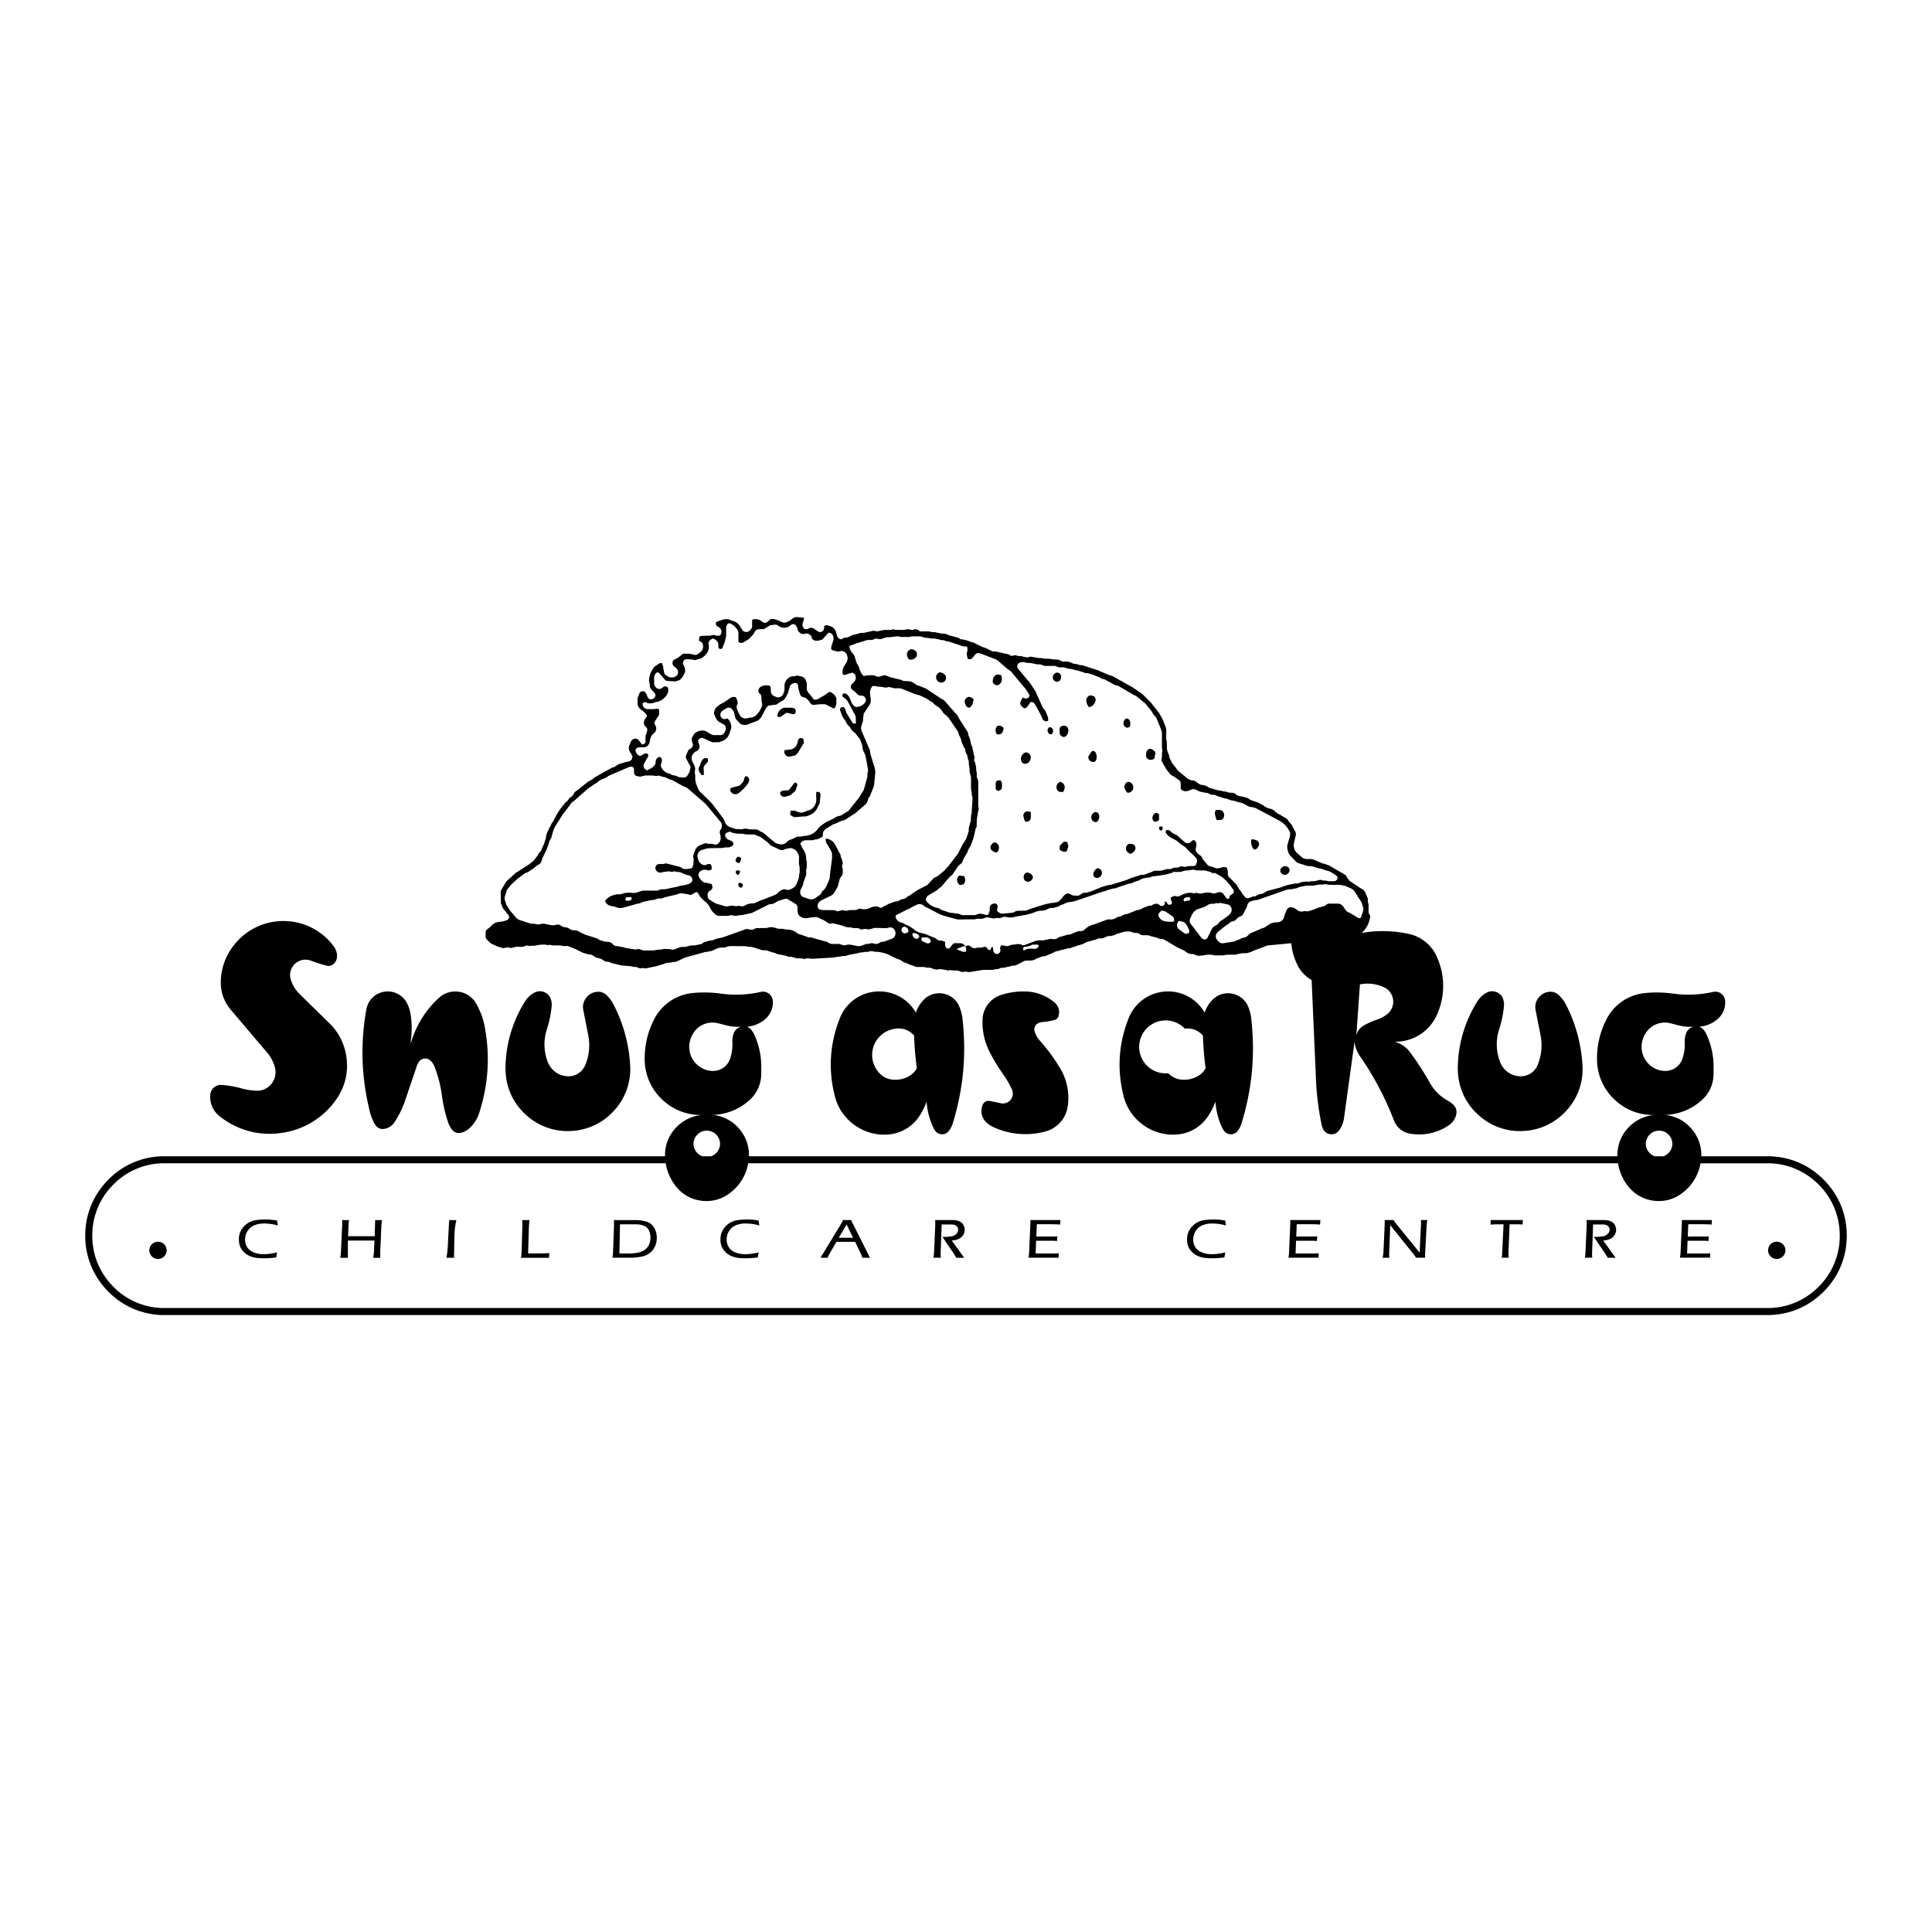 <svg xmlns="http://www.w3.org/2000/svg" width="2500" height="2500" viewBox="0 0 192.756 192.756"><g fill-rule="evenodd" clip-rule="evenodd"><path fill="#fff" fill-opacity="0" d="M0 0h192.756v192.756H0V0z"/><path d="M78.271 70.608h.653c.155 0 .298.049.422.143l.05.181-.05.248a.277.277 0 0 1-.249.068l-.491-.112c-.05-.012-.1-.012-.155-.012l-.504.348a.322.322 0 0 1-.211.062.305.305 0 0 1-.187-.068l.013-.112a.877.877 0 0 1 .709-.746zm1.579 3.014l.292.075a.939.939 0 0 0 .037.187.4.4 0 0 1-.043.354l-.56.901a.553.553 0 0 1-.41.267l-.341.069a.455.455 0 0 1-.386-.087.5.5 0 0 1-.168-.541l.56-.068a.832.832 0 0 0 .665-.472c.056-.118.087-.23.105-.361a.406.406 0 0 1 .249-.324zm-9.553 2.013h.286a.23.23 0 0 0 .056.125.41.41 0 0 1-.105.342l-.211.236a.45.45 0 0 0-.112.41l.013.541a.189.189 0 0 1-.236.019l-.18-.242a.546.546 0 0 1-.025-.597.837.837 0 0 0 .118-.367l.217-.342.179-.125zm4.096 1.797a.373.373 0 0 1 .273.143.368.368 0 0 1 .075.298.907.907 0 0 1-.243.46l-.292.354-.454.404a.528.528 0 0 1-.41.143.526.526 0 0 1-.485-.367.207.207 0 0 1 .013-.162.208.208 0 0 1 .118-.112l.789-.205.261-.261a.72.72 0 0 0 .192-.373.673.673 0 0 1 .163-.322zm4.885.646a.263.263 0 0 1 .211.075c.05.05.068.112.056.18l-.155.479a.406.406 0 0 1-.224.249l-.286.261-.36.124-.193.044a.41.41 0 0 1-.305-.05.416.416 0 0 1-.18-.255.225.225 0 0 1 .112-.236.857.857 0 0 1 .479-.081.389.389 0 0 0 .379-.18l.466-.61zm2.157.932h.286a.439.439 0 0 1 .144.329l-.087.79-.224.466a1.417 1.417 0 0 1-.559.616c-.18.105-.354.18-.559.224a.84.84 0 0 1-.33.024l-.665.062a.596.596 0 0 1-.342-.062l-.255-.149.006-.224c0-.074.025-.143.068-.205h.273c.125 0 .236.037.336.105l.435.106.354-.106a1.28 1.28 0 0 1 .36-.137.752.752 0 0 0 .33-.162c.317-.255.478-.652.429-1.062v-.615zm-8.769-16.811a.538.538 0 0 0-.218.466v.715a.627.627 0 0 1-.031.217l-.124.504-.217.54a.175.175 0 0 1-.093.094.158.158 0 0 1-.131 0 .373.373 0 0 0-.118-.019.582.582 0 0 1-.062-.323.611.611 0 0 0-.087-.36.723.723 0 0 0-.312-.268.53.53 0 0 0-.186-.056l-.149.093a.529.529 0 0 0-.254.373l.031.211c.038.249-.006.485-.136.696a1.7 1.7 0 0 1-.609.591l-.528.162a.433.433 0 0 1-.329-.031l-.56-.037a.37.37 0 0 0-.329.143.37.37 0 0 0-.069.348l.125.279c.087.187.1.386.043.584l-.23.429-.292.311-.429.118a.243.243 0 0 1-.131 0l-.659-.044a.33.33 0 0 1-.186-.062l-.591-.677a.324.324 0 0 0-.255-.112.63.63 0 0 0-.286.541v.497c0 .187.068.349.193.479a.459.459 0 0 0 .311.137c.124 0 .23-.043.317-.125a.478.478 0 0 1 .292-.137l.18.043a.466.466 0 0 1 .118.317.904.904 0 0 1-.124.454 1.254 1.254 0 0 1-.255.323 1.746 1.746 0 0 1-.491.335.787.787 0 0 1-.36.087l-.23.081a1.005 1.005 0 0 1-.634.019.313.313 0 0 0-.286-.068.42.42 0 0 0-.18.105.53.53 0 0 0 .112.386c.093.112.217.18.354.192h.584c.093 0 .18-.012.273-.031a.324.324 0 0 1 .33.1v.33a.597.597 0 0 1-.18.429l-.23.354a.356.356 0 0 0 .012.417c.081.13.119.273.093.422a.587.587 0 0 1-.217.38 1.18 1.18 0 0 0-.267.292l-.131.361a.93.93 0 0 1-.192.553.516.516 0 0 1-.361.199l-.509.006a.498.498 0 0 0-.211.049l-.174.162a.714.714 0 0 0 .33.597c.05.037.106.056.174.05l.273-.168a.665.665 0 0 1 .261-.093l.18.05a.35.35 0 0 1 .056.249l-.417.733a.433.433 0 0 0-.043.292.406.406 0 0 0 .155.255l.18.125.41-.218a.907.907 0 0 0 .435-.466l.025-.236a.482.482 0 0 1 .316-.41.152.152 0 0 1 .162.025.372.372 0 0 1 .143.335l-.1.41a.306.306 0 0 0 .019.211c.125.261.311.46.565.597l.354.105a.878.878 0 0 0 .504.162l.36.162.46.031a.414.414 0 0 0 .366-.174l.218-.354.118-.503a.855.855 0 0 0-.143-.292l-.28-.528a.468.468 0 0 1-.043-.329l.255-.578.18-.112a.569.569 0 0 0 .267-.391l-.124-.441a.376.376 0 0 1 0-.205l.136-.273a.73.73 0 0 1 .311-.335c.211-.125.448-.181.696-.168a.668.668 0 0 1 .311.093l.454.267a.669.669 0 0 0 .41.093h.547a.437.437 0 0 0 .367-.199c.081-.124.136-.249.161-.392a.474.474 0 0 0-.143-.435l-.447-.249a.895.895 0 0 1-.354-.342l-.187-.398a.462.462 0 0 1-.031-.304.898.898 0 0 1 .242-.454 2.18 2.18 0 0 1 .708-.472l.678-.466a.556.556 0 0 1 .485-.075.164.164 0 0 1 .093.05l.118.348a.474.474 0 0 1 .013.261l-.112.286.068.292.243.516a.665.665 0 0 0 .783.348c.112-.031.212-.05.323-.062a.927.927 0 0 0 .609-.298l.292-.36.192-.386a.62.62 0 0 0 .056-.335l-.068-.36c.012-.13.006-.255-.019-.385a.76.76 0 0 0-.105-.249.304.304 0 0 1-.18-.298.503.503 0 0 1 .286-.435c.243-.112.503-.143.771-.087a.188.188 0 0 1 .112.056c.05.149.075.292.068.448a.59.59 0 0 0 .255.509l.249.112a.57.57 0 0 0 .404.019.57.57 0 0 0 .311-.261l.137-.36.019-.622c0-.056.012-.112.031-.168l.087-.18a.89.89 0 0 1 .777-.485.99.99 0 0 0 .354-.075l.416.094a.647.647 0 0 1 .429.335c.062.124.099.242.124.379v.516c0 .13.043.249.125.348l.41.503a.387.387 0 0 0 .174.199c.068.038.149.05.224.031.149-.037.28-.1.398-.192l.435-.243.366-.267a.265.265 0 0 1 .286-.025c.192.105.342.249.46.435a.475.475 0 0 1 .068.205v.373a.922.922 0 0 1-.124.491.199.199 0 0 1-.162.106l-.827-.422h-.503l-.622.062a.369.369 0 0 1-.354-.168 2.086 2.086 0 0 0-.366-.441.578.578 0 0 0-.311-.149.441.441 0 0 1-.354-.286l-.162-.597a.622.622 0 0 1-.024-.181.411.411 0 0 0-.143-.335.636.636 0 0 0-.665.248l-.23.79-.211.379a.876.876 0 0 1-.454.404 1.401 1.401 0 0 0-.342.224.425.425 0 0 1-.36.105l-.572.093a1.139 1.139 0 0 0-.335.448l-.336.627a.959.959 0 0 1-.479.448l-.876.335a.86.86 0 0 1-.777-.062l-.298-.329a.449.449 0 0 1-.143-.162 1.276 1.276 0 0 1-.13-.422.91.91 0 0 0-.268-.553.44.44 0 0 0-.453-.118l-.348.199a.793.793 0 0 0-.224.181.454.454 0 0 0-.075.509.388.388 0 0 0 .211.199c.094.044.187.05.286.019.062-.019.118-.031.187-.043l.105.124c.118.143.193.305.23.485.025.125.031.236.019.36l-.174.522c-.093.28-.261.503-.51.665l-.497.205-.541.013a.655.655 0 0 1-.397-.112l-.659-.292a.384.384 0 0 0-.348.025l-.18.162c0 .112.025.218.075.323.038.087.062.18.068.279a.49.49 0 0 1-.279.485.962.962 0 0 0-.329.243.71.71 0 0 0-.106.789l.211.447a.688.688 0 0 1 .056.417c-.031.168-.024.336.019.503l.006.504.081.36.23.578c.019.05.043.093.081.137l.795.776a.51.51 0 0 1 .149.155l.311.305 1.187 1.566.131.329a.856.856 0 0 0 .59.51l.497.167.652.025a.553.553 0 0 1 .28-.062c.149.006.292.025.435.068l.56.006c.168 0 .323.056.447.162l.36.174 1.218 1.025.354.1a.762.762 0 0 0 .789-.211.883.883 0 0 1 .367-.236l.36-.131a.663.663 0 0 1 .36-.162l.36-.006c.162-.062.323-.087.504-.074l.261-.075c.323-.093.59-.268.802-.534l.298-.354.578-.397.858-.41a.674.674 0 0 1 .373-.193c.125-.019.236-.056.349-.118l.578-.354a.75.75 0 0 0 .249-.255l.857-1.075.448-.715a.694.694 0 0 0 .075-.149l.323-1.163c.019-.043.019-.087.025-.13l.012-.36a.584.584 0 0 0 .056-.286l-.229-1.292-.106-.348a1.534 1.534 0 0 1-.242-.801l-.18-.522a.935.935 0 0 0-.249-.354l-.254-.342-.224-.18a.85.85 0 0 1-.292-.398l-.33-.36-.192-.36-.249-.361-.236-.627a.268.268 0 0 1 .013-.199.248.248 0 0 1 .149-.125l.18-.019c.075.075.13.155.18.255l.074.286.622 1.013c.037.062.1.093.168.1h.18l-.006-.46a1.03 1.03 0 0 0-.211-.64l-.564-1.06a.974.974 0 0 0-.267-.311l-.323-.261c0-.081.024-.149.081-.205s.131-.087.206-.081a.899.899 0 0 1 .466.466l.162.398a.997.997 0 0 0 .298.41.347.347 0 0 0 .254.087c.324-.019.603-.168.808-.417a.432.432 0 0 0 .043-.479.434.434 0 0 0-.417-.236.547.547 0 0 1-.342-.093l-.229-.248-.33-.267a.34.34 0 0 1-.137-.249.361.361 0 0 1 .093-.273l.242-.242a.606.606 0 0 0 .131-.622.451.451 0 0 0-.36-.292l-.721.23-.18-.044a1.129 1.129 0 0 1 .174-.901l.224-.354.094-.36-.044-.236a.608.608 0 0 0-.335-.441.474.474 0 0 0-.367-.038 1.07 1.07 0 0 1-.28.031l-.36-.087a.51.51 0 0 1-.255-.13.656.656 0 0 1 .043-.392l.143-.454a.764.764 0 0 0-.043-.571.426.426 0 0 0-.429-.236l-.609.671-.267.081a1.017 1.017 0 0 1-.472.025.422.422 0 0 1-.323-.305.494.494 0 0 0-.298-.348.479.479 0 0 0-.361-.024.58.58 0 0 1-.503-.087.68.68 0 0 1-.261-.404.772.772 0 0 0-.167-.348.33.33 0 0 0-.435-.068l-.18.13a.924.924 0 0 1-.97.068l-.36-.211-.485.05a.498.498 0 0 0-.162.043l-.497.311a.36.36 0 0 1-.224.056h-.319a.546.546 0 0 0-.503.342.865.865 0 0 1-.255.342l-.292.305-.473.292a.62.62 0 0 1-.447.074.21.21 0 0 0-.118-.056v-.889a.657.657 0 0 0-.131-.398 1.87 1.87 0 0 0-.571-.528.429.429 0 0 0-.304-.057zM117.07 86.99h.721l.467-.143h.254l.467-.075a.793.793 0 0 1 .359.062l.857.013.578.143c.094.1.23.143.361.112a.177.177 0 0 1 .137.019l.652.373.43.392.371.435.312.429a.32.32 0 0 1 .055.236.311.311 0 0 1-.137.205l-.23.149a.293.293 0 0 0-.049.236.34.34 0 0 1-.18.112.24.24 0 0 1-.193-.167l-.299-.404a.601.601 0 0 0-.533-.069l-.268.087a.455.455 0 0 1-.225-.012 1.683 1.683 0 0 0-.807-.043l-.336.068a1.023 1.023 0 0 1-.361-.043.377.377 0 0 0-.285.013.221.221 0 0 1-.125.006 1.284 1.284 0 0 0-.732.006l-.293.087-.354.181a.5.5 0 0 1-.367.013.323.323 0 0 0-.229.006l-.23.093a.193.193 0 0 0-.045.211l.1.255.014.18a.376.376 0 0 1-.168.099.238.238 0 0 1-.299-.131.3.3 0 0 0-.248-.186c-.006.056 0 .105 0 .155a.266.266 0 0 1-.068.198.303.303 0 0 1-.188.094.393.393 0 0 1-.291-.106.4.4 0 0 0-.305-.112.854.854 0 0 0-.479.187l-.293.025-.57.217a1.196 1.196 0 0 1-.578.205l-.934.373-.359.075-.285.162a.765.765 0 0 1-.287.05l-.361.187a.89.89 0 0 1-.502.081.648.648 0 0 0-.305.037l-1.273.473a1.723 1.723 0 0 0-.783.379l-.225.193a.614.614 0 0 1-.361.087.636.636 0 0 0-.303.05l-.561.224a.594.594 0 0 1-.359.074l-.715.212a.647.647 0 0 0-.299.124.63.63 0 0 1-.49.112.826.826 0 0 0-.35 0l-.439.087a.75.75 0 0 1-.35.037 1.491 1.491 0 0 0-.658.087l-.938.348a.323.323 0 0 1-.318.025.993.993 0 0 0-.615-.068l-.217.037a.945.945 0 0 0-.43.087.643.643 0 0 1-.502.019.725.725 0 0 0-.324-.031.635.635 0 0 0-.131.323.334.334 0 0 1 .037.268.33.33 0 0 1-.168.211.364.364 0 0 1-.266.044.359.359 0 0 1-.211-.162.41.41 0 0 1-.062-.286l-.062-.255a.173.173 0 0 0-.137.099l-.074.193a.141.141 0 0 1-.094.037.149.149 0 0 1-.1-.031.735.735 0 0 1-.148-.168.306.306 0 0 0-.361-.112.847.847 0 0 1-.416.062.689.689 0 0 0-.299.031.451.451 0 0 1-.428-.05l-.273-.187a.374.374 0 0 0-.292.044l-.361.05-.609.249c.05.043.099.075.155.093l.454.18.292.012a.613.613 0 0 0-.031-.56.6.6 0 0 0-.473-.298l-.533-.009c-.1 0-.187.043-.255.112l-.305.373a.172.172 0 0 1-.199.043c-.037-.012-.068-.024-.111-.024a.507.507 0 0 1-.137-.323l-.006-.323-.305-.099a.36.36 0 0 0-.162-.019.408.408 0 0 1-.335-.105.805.805 0 0 0-.385-.218l-.79-.335-.416-.096c-.217-.05-.41-.13-.596-.267a.598.598 0 0 1-.137-.118l-.428-.286-.417-.18a.77.77 0 0 0-.373-.18.772.772 0 0 1-.417-.23.715.715 0 0 1-.174-.33.197.197 0 0 1 .05-.192l1.112-.566a.996.996 0 0 0 .361-.18l.571-.286a.64.64 0 0 1 .708.087c.112.1.23.162.373.212l1.168.615a.617.617 0 0 0 .124.056l.361.13 1.162.317c.186.05.367.062.559.044l1.367-.013a.931.931 0 0 1 .43-.05c.199.019.379-.012.559-.093a.577.577 0 0 1 .305-.05l.547.112a.169.169 0 0 0 .094-.006c.117-.037.236-.056.367-.037a.856.856 0 0 0 .428-.075.513.513 0 0 1 .361-.043c.154.037.299.056.459.062.143 0 .273-.019.404-.062l.883-.162a.27.27 0 0 1 .125-.012l.715-.181.416-.162c.174-.062.336-.093.521-.099.174.006.342-.031.504-.105l.354-.162.361-.012.502-.149c.113-.081.225-.136.361-.173l.154-.057c.199-.118.404-.186.635-.211l.436-.068 2.871-.982a.812.812 0 0 0 .359-.118l.646-.18a.747.747 0 0 0 .43-.105l1.15-.386a.786.786 0 0 0 .291-.05l.354-.167a.82.82 0 0 0 .361-.118l.361-.168.428-.087c.125.019.242 0 .355-.056a.823.823 0 0 1 .434-.087l1.008-.155.758-.205.069-.07zM90.844 64.785a.61.61 0 0 1 .392.081.476.476 0 0 1 .069.795.68.68 0 0 1-.603.13.699.699 0 0 1-.217-.466.54.54 0 0 1 .359-.54zm2.877 2.299a.728.728 0 0 1 .516.199.455.455 0 0 1 .143.417.454.454 0 0 1-.261.354.487.487 0 0 1-.373.019c-.205-.075-.348-.267-.354-.485s.124-.417.329-.504zm11.566.075a.356.356 0 0 1 .391.006.374.374 0 0 1 .176.261.601.601 0 0 1-.039.36.398.398 0 0 1-.633.125.477.477 0 0 1-.143-.367.484.484 0 0 1 .248-.385zm-5.816.142c.148-.006.285.019.428.068.006.068.02.125.037.187a.72.72 0 0 1-.223.721.347.347 0 0 1-.279.087.485.485 0 0 1-.387-.311l.006-.161c0-.267.168-.504.418-.591zm9.265 2.082c.125 0 .236.019.354.068a.36.36 0 0 1 .219.36.86.86 0 0 1-.273.56.556.556 0 0 1-.441.162.256.256 0 0 0-.051-.13.88.88 0 0 1-.16-.485.533.533 0 0 1 .352-.535zm-12.069.143a.664.664 0 0 1 .503.292.244.244 0 0 0-.074.156.901.901 0 0 1-.36.634.423.423 0 0 1-.354-.187l-.094-.23a.482.482 0 0 1 .379-.665zm15.735 2.157c.125 0 .236.074.299.186.105.218.1.466-.012.677a.466.466 0 0 0-.182.057.415.415 0 0 1-.391-.28.47.47 0 0 1-.025-.242.475.475 0 0 1 .311-.398zm-12.863.721l.191.006a.523.523 0 0 1 .387.205.84.84 0 0 1-.137.498.362.362 0 0 1-.336.155h-.174a.636.636 0 0 1-.145-.447.624.624 0 0 1 .214-.417zm6.326.068a.645.645 0 0 1 .359-.062.398.398 0 0 1 .342.304.751.751 0 0 1-.18.696.293.293 0 0 1-.18.105.307.307 0 0 1-.199-.012.48.48 0 0 1-.285-.348v-.415a.319.319 0 0 1 .143-.268zm-1.15.074c.1.006.193.05.262.125a.36.36 0 0 1 .094.273l-.068.249a.29.29 0 0 1-.188.068.287.287 0 0 1-.18-.087.459.459 0 0 1-.119-.305c0-.136.076-.26.199-.323zm10.056 2.157c.148.043.266.112.385.211a.34.34 0 0 1 .094.367.986.986 0 0 0-.045.354.532.532 0 0 1-.621.125.435.435 0 0 1-.242-.373l.012-.224c0-.118.045-.224.125-.311a.444.444 0 0 1 .292-.149zm-5.75.212a.343.343 0 0 1 .299.187.88.88 0 0 1 .031.739.282.282 0 0 1-.217.174.497.497 0 0 1-.535-.335.354.354 0 0 1 .094-.367l.123-.211a.506.506 0 0 1 .205-.187zm-6.679.149c.154 0 .291.068.385.186.1.118.137.267.105.423a.719.719 0 0 1-.174.36.521.521 0 0 1-.422.168.392.392 0 0 1-.324-.236.638.638 0 0 1-.025-.441.684.684 0 0 1 .455-.46zm-2.803 2.796h.285c.08.099.125.205.143.33v.329a.38.38 0 0 1-.305.367.25.25 0 0 1-.199-.031.264.264 0 0 1-.123-.167v-.503a.348.348 0 0 1 .199-.325zm6.252.149a.541.541 0 0 1 .354.249.552.552 0 0 1 .037.503l-.105.249h-.299a.279.279 0 0 1-.205-.081.527.527 0 0 1-.154-.522.533.533 0 0 1 .372-.398zm6.537.143a.32.32 0 0 1 .393-.118.544.544 0 0 1 .316.342.53.53 0 0 1-.567.708 1 1 0 0 1-.273-.484.48.48 0 0 1 .131-.448zm8.981 2.66h.367c.168 0 .316.093.391.242a.603.603 0 0 1-.006.566.365.365 0 0 1-.354.192h-.324a.203.203 0 0 0-.055-.118l-.1-.416a.614.614 0 0 1 .081-.466zm-18.893.144c.148-.006.285.012.428.068v.54a.404.404 0 0 1-.111.286.437.437 0 0 1-.459.112.232.232 0 0 0-.062-.125l-.094-.348a.443.443 0 0 1 .037-.33.433.433 0 0 1 .261-.203zm6.824.068a.348.348 0 0 1 .248.056.337.337 0 0 1 .156.199.672.672 0 0 1-.262.752l-.105-.013a.48.48 0 0 1-.398-.454.565.565 0 0 1 .361-.54zm6.11.074a.398.398 0 0 1 .285.143v.572a.535.535 0 0 1-.504.149.524.524 0 0 1-.137-.497.513.513 0 0 1 .356-.367zm.359 1.361h.285v.205a.218.218 0 0 1-.068.161.135.135 0 0 1-.098.038.17.17 0 0 1-.094-.031c-.057-.049-.088-.112-.094-.18s.02-.137.069-.193zm9.123 1.299a.924.924 0 0 1 .598.118.394.394 0 0 1 .168.46.778.778 0 0 1-.336.422.292.292 0 0 1-.273-.149 1.36 1.36 0 0 1-.157-.851zm-18.682.211c.125 0 .242.019.361.075 0 .062.006.118.031.18a.462.462 0 0 1 0 .361l-.105.323a.304.304 0 0 1-.219.075.818.818 0 0 1-.496-.224v-.218c0-.13.068-.249.174-.317l.254-.255zm-6.972.075a.504.504 0 0 1 .354.162c.094.1.145.224.137.36a.86.86 0 0 1-.092.354.258.258 0 0 1-.287.118l-.248-.131a.414.414 0 0 1-.205-.479.525.525 0 0 1 .225-.298l.116-.086zm13.435.143l.273.012a.432.432 0 0 1 .35.211.43.43 0 0 1-.008.417.808.808 0 0 1-.465.367l-.236-.155a.406.406 0 0 1-.174-.243.544.544 0 0 1 .26-.609zm15.526 2.225a.557.557 0 0 1 .379.112.37.37 0 0 1 .137.36.528.528 0 0 1-.254.342.465.465 0 0 1-.416.012.473.473 0 0 1-.25-.335.304.304 0 0 1 .031-.18.609.609 0 0 1 .373-.311zm-18.682.217a.457.457 0 0 1 .467.33.516.516 0 0 1-.435.634.365.365 0 0 1-.311-.112.352.352 0 0 1-.094-.311.685.685 0 0 1 .062-.192.93.93 0 0 1 .311-.349zm-7.041.429a.644.644 0 0 1 .646.435c-.014.068-.025.125-.057.187a.517.517 0 0 1-.416.292.418.418 0 0 1-.436-.304.546.546 0 0 1 .043-.417.404.404 0 0 1 .22-.193zm-6.687.292l.503.068c0 .062.013.125.031.181a.578.578 0 0 1-.068.54.33.33 0 0 1-.205.131 1.184 1.184 0 0 1-.261.013l-.075-.087a.615.615 0 0 1-.167-.454.477.477 0 0 1 .242-.392zm-6.321-23.858l-.541.074-.428.013-.51.168a.559.559 0 0 1-.348-.006.44.44 0 0 0-.354.019.83.83 0 0 1-.422.093 1.312 1.312 0 0 0-.597.106l-.857.255a1.055 1.055 0 0 1-.349.137.554.554 0 0 0-.267.149c.031.199.099.373.217.541l.286.36.217.714.205.361.131.385c.081.23.205.423.385.584l.392-.068.516-.006c.1 0 .193.025.274.075a.562.562 0 0 0 .36.068l.417-.118a.428.428 0 0 1 .305.019l.428.161 1.082.268a.596.596 0 0 0 .36.105l.298.013c.236.006.448.087.628.229.155.125.317.206.509.249l.646.261 1.51 1.007c.13.05.243.118.342.218l1.131 1.286a.508.508 0 0 0 .161.162l.125.273.92 1.442c-.006.1.012.192.05.286l.143.36.125.572a.77.77 0 0 1 .142.435l.182.808a.237.237 0 0 1-.006.112.402.402 0 0 0-.025.23l.105.211.088.435.018.354c.049.149.062.292.049.448a.681.681 0 0 0 .062.342.805.805 0 0 1 .088.292v2.517a.417.417 0 0 1 .012.354l-.154.864-.02.789a.694.694 0 0 0-.137.36l-.168.721-.286.789-.217.361-.143.354-.36.615a.589.589 0 0 0-.068.174.497.497 0 0 1-.23.335.952.952 0 0 0-.311.317l-.435.652a.952.952 0 0 1-.317.292l-.882 1.025a1.144 1.144 0 0 0-.354.292l-.883.534a.576.576 0 0 0-.242.286.656.656 0 0 0-.05.186 1.74 1.74 0 0 0 1.255.802l.36.199.715.242c.118.037.236.056.367.05l.354.068a.628.628 0 0 1 .354.062c.162.081.33.106.509.087h.901a.7.7 0 0 0 .316-.075.92.92 0 0 1 .367-.068l.561.13c.043.006.08.013.117.013.1-.125.162-.249.205-.398l.012-.361a.388.388 0 0 1 .188-.311.527.527 0 0 1 .43-.068.188.188 0 0 1 .098.075.393.393 0 0 1 .039.379l-.031.249c.18.23.465.336.752.273l.77-.074a.492.492 0 0 0 .182-.062.84.84 0 0 1 .342-.131l.863-.019.359-.162 1.578-.485.648-.13a.793.793 0 0 0 .359-.056c.1.006.199-.012.285-.068l.35-.342c.098-.174.229-.311.396-.416a.358.358 0 0 1 .336-.019l.354.168.404.019a.525.525 0 0 0 .379-.137.702.702 0 0 1 .516-.155l.498-.13.957-.398a.3.3 0 0 1 .125-.043l.57-.18.361-.05 1.51-.46.504-.211 1.006-.323a.932.932 0 0 0 .504-.081l.361-.143.154-.044a.73.73 0 0 1 .492-.137c.211.019.41.006.615-.043a.587.587 0 0 0 .174-.049.69.69 0 0 1 .359-.062.935.935 0 0 0 .43-.081.76.76 0 0 1 .359-.068.654.654 0 0 0 .355-.081.479.479 0 0 1 .359-.025.619.619 0 0 0 .336 0c.131-.043.248-.056.385-.05l.361-.012a.437.437 0 0 1 .18-.056l.105-.323a.442.442 0 0 0-.086-.435l-.416-.429a.759.759 0 0 1-.25-.218l-.396-.417-.504-.335-.361-.311-.521-.28a1.446 1.446 0 0 1-.51-.435.288.288 0 0 1-.062-.211c0-.057.045-.112.1-.125a.376.376 0 0 1 .373.106c.119.124.25.217.41.28.199.081.361.199.504.367l.527.454c.051.05.119.075.188.087a.5.5 0 0 0 .453-.168.372.372 0 0 1 .305-.124.542.542 0 0 1 .211.466l-.068.36a.455.455 0 0 0 .062.336.97.97 0 0 0 .33.323.626.626 0 0 1 .26.292c.045.105.1.192.174.273l.324.385a.521.521 0 0 0 .342.187c.125.019.236.056.348.112a.755.755 0 0 0 .424.068l.521-.125a.285.285 0 0 1 .123.006.592.592 0 0 0 .182.044l.105.366a.426.426 0 0 1 .006.174.465.465 0 0 0 .143.436l.615.615c.068.074.125.149.174.242l.219.36c.105.106.186.224.248.361l.279.354a.396.396 0 0 0 .473.124l.361-.143a.614.614 0 0 0 .354-.093c.137-.081.273-.137.436-.155a1.1 1.1 0 0 0 .428-.18.993.993 0 0 1 .361-.168l1.148-.298a.962.962 0 0 0 .219-.087l.572-.18.721-.144a.73.73 0 0 0 .428-.068.957.957 0 0 1 .436-.081.506.506 0 0 1 .285-.031c.074.019.15.024.225.006.168-.043.322-.056.496-.043l.523-.125a.412.412 0 0 1 .191.006.889.889 0 0 0 .361.05l.359.068h.535a.318.318 0 0 0 .248-.112.4.4 0 0 0 .113-.317l-.174-.168-.523-.329a.529.529 0 0 0-.273-.093l-.789-.261a.686.686 0 0 1-.359-.087l-.504-.137-.355-.006-.912-.286a.769.769 0 0 1-.225-.118l-.596-.622a.857.857 0 0 1-.162-.229l-.1-.305a1.083 1.083 0 0 1-.018-.628l.197-.665c.057-.187.068-.366.037-.559l-.18-.286a2.375 2.375 0 0 0-.777-.777l-2.441-1.305-.361-.106a.765.765 0 0 1-.354-.062l-.504-.268a1.026 1.026 0 0 0-.359-.118l-.646-.193a.907.907 0 0 1-.361-.074l-.359-.137a.901.901 0 0 1-.287-.049l-.689-.224a.487.487 0 0 0-.316-.1.572.572 0 0 1-.387-.087.714.714 0 0 0-.334-.112.992.992 0 0 1-.355-.074.762.762 0 0 1-.291-.056l-.398-.18a.557.557 0 0 0-.316-.056l-.398.155a.827.827 0 0 1-.572 0 .332.332 0 0 1-.217-.273v-.454a.432.432 0 0 0-.18-.335l-.504-.361a1.08 1.08 0 0 1-.354-.217l-.398-.503-.367-.634a1.398 1.398 0 0 1-.123-.298l.055-.286.006-.435a.428.428 0 0 0 .025-.298 1.28 1.28 0 0 1-.031-.348v-1.361l-.131-.435-.447-1.075-.279-.304-.199-.342-.607-.74a.54.54 0 0 0-.168-.137l-.604-.503a1.292 1.292 0 0 0-.398-.23l-1.51-.882-.361-.1-1.074-.59a.515.515 0 0 1-.342-.1.927.927 0 0 0-.305-.143l-.504-.205-.502-.143a.716.716 0 0 1-.361-.062l-.646-.211a.985.985 0 0 1-.359-.075l-.361-.081a.807.807 0 0 1-.359-.062.923.923 0 0 0-.498-.081.807.807 0 0 1-.436-.068.858.858 0 0 0-.428-.081h-.771a.501.501 0 0 1-.23-.057.852.852 0 0 0-.51-.087l-.721-.143-.359-.013a1.522 1.522 0 0 0-.441-.081c-.111 0-.205.025-.305.075s-.174.13-.205.242a.402.402 0 0 0 .037.317l1.262 1.504.436.677c.055.05.094.112.105.187l.709 1.585c.117.105.205.218.271.354l.238.578.018.323a.336.336 0 0 1-.256.062.441.441 0 0 1-.322-.242l-.143-.36-.584-1.062a.493.493 0 0 0-.262-.237c-.08-.031-.174-.018-.23.043l-.273.379a.326.326 0 0 1-.098.112.424.424 0 0 1-.207.081.914.914 0 0 1-.359-.323.392.392 0 0 1-.057-.286l.174-.348a.207.207 0 0 1 .168-.118c.1.1.25.124.379.068a.336.336 0 0 0 .199-.323l-.359-.572-1.486-1.784-.348-.242-.917-.797a.96.96 0 0 0-.311-.187l-1.49-.572a.476.476 0 0 0-.523.137l-.211.273a.453.453 0 0 1-.36.18.505.505 0 0 0-.181-.056.547.547 0 0 0-.031-.224.824.824 0 0 1-.006-.459.88.88 0 0 0 .024-.404.21.21 0 0 0-.062-.137l-.323-.006-1.511-.497a.486.486 0 0 1-.279-.049.613.613 0 0 0-.292-.075.945.945 0 0 1-.292-.056l-.497-.105-.361-.006-.36-.068a.78.78 0 0 1-.429-.062.885.885 0 0 0-.435-.081h-.715l-.36.074a.875.875 0 0 0-.36-.012h-.36a1.068 1.068 0 0 0-.467-.063zm-2.374 4.959c-.13.187-.205.385-.236.609l.024.36.037.193c.044.236.019.454-.074.671l-.565.845c-.062.094-.081.199-.062.305a.658.658 0 0 0-.05.286.802.802 0 0 1-.062.36l-.105.367a.716.716 0 0 0 .031.497l.796 1.858a.75.75 0 0 1 .056.367l.435 1.411c.068.224.087.441.056.671l-.1.951a1.54 1.54 0 0 1-.093.417l-.354.864a.415.415 0 0 0-.155.261c-.038.168-.1.311-.199.453l-1.062.92-.914.597a1.134 1.134 0 0 1-.521.187l-.473.23a.153.153 0 0 1-.093.043.818.818 0 0 0-.373.168l-.541.329a.738.738 0 0 0-.342.473l-.012.323-.466.249-.36.057a.734.734 0 0 1-.36.056h-.447a.732.732 0 0 0-.535.229.217.217 0 0 0-.062.131l.224.46c.125.174.218.354.286.559.05.143.068.28.068.423a.683.683 0 0 0 .056.317v.646a.723.723 0 0 0-.056.36c.025.199 0 .392-.087.578l-.187.497a1.32 1.32 0 0 1-.205.59.832.832 0 0 0-.118.435.502.502 0 0 0 .273.429l.597.205a.71.71 0 0 0 .622-.075l.404-.279a.793.793 0 0 0 .261-.311.544.544 0 0 1 .168-.211.965.965 0 0 0 .267-.349l.261-.59c.081-.181.118-.361.111-.56l.199-1.572a.679.679 0 0 0 .019-.224L83 85.082l-.167-.354-.361-.597a.193.193 0 0 1-.068-.124l-.037-.323a.816.816 0 0 1 .466.105c.242.131.422.323.541.578l.491.932a.51.51 0 0 0 .056.273c.062.118.1.243.112.373a.312.312 0 0 1 .025.286.492.492 0 0 0-.006.366.586.586 0 0 1 .019.354.487.487 0 0 1-.05.36l-.236.36-.205.789-.317.56a.949.949 0 0 1-.286.305l-1.032.503a.65.65 0 0 0-.373.59c0 .155.106.298.255.336.125.037.236.049.36.043l1.075.013.292.112.448-.105a.367.367 0 0 1 .186.006c.1.037.193.049.298.043l.286-.068h.528a.64.64 0 0 0 .267-.068.453.453 0 0 1 .367-.05c.317.081.64.031.926-.13l.286-.087a.744.744 0 0 1 .565.056.415.415 0 0 0 .187.062l.758-.398.646-.236.286-.031.286-.162.267-.068c.174-.05.323-.143.454-.273.137-.05.255-.118.36-.217l.572-.385.945-.491a.234.234 0 0 0 .099-.075l.547-.59a.6.6 0 0 1 .211-.137.93.93 0 0 0 .28-.149l.578-.485.417-.447.981-1.28.379-.758a.586.586 0 0 1 .105-.174l.342-.578.211-.627a.59.59 0 0 0 .031-.236.853.853 0 0 1 .05-.354l.137-.472a.586.586 0 0 0 .019-.249l.037-.429c.05-.143.068-.286.056-.436l.075-1.069a.957.957 0 0 0-.062-.435l-.024-.36a1.137 1.137 0 0 1-.062-.435v-.908a.823.823 0 0 0-.05-.298 1.485 1.485 0 0 1-.093-.659l-.068-.361-.012-.36-.118-.36a.72.72 0 0 0-.093-.354.99.99 0 0 1-.143-.422.456.456 0 0 0-.155-.299l-.211-.503a1.725 1.725 0 0 0-.236-.646l-.112-.36-.876-1.299a1.764 1.764 0 0 0-.41-.417.88.88 0 0 1-.27-.299 1.546 1.546 0 0 0-.36-.417l-.479-.335a.92.92 0 0 0-.373-.292l-.36-.249-.715-.335-.435-.118-1.268-.51a1.096 1.096 0 0 0-.528-.075 1.07 1.07 0 0 1-.503-.062l-.354-.068a.725.725 0 0 1-.361.056l-.36-.068-.36-.019a1.315 1.315 0 0 0-.542-.057zM62.821 76.5l-2.119.913a1.064 1.064 0 0 1-.435.255 1.682 1.682 0 0 0-.64.36l-.939.628-1.435 1.268a.535.535 0 0 0-.249.206l-.746.988a.89.89 0 0 0-.168.23l-.64 1.007c-.143.23-.242.46-.305.721l-.143.503-.192.354-.075.292-.187.504-.435.895a.887.887 0 0 0-.056.181.643.643 0 0 1-.367.484c-.149.081-.28.174-.392.305l-.646.429a1.084 1.084 0 0 0-.36.162l-.646.479-.64.584-.397.491a.352.352 0 0 0-.087.23l-.143.435a.69.69 0 0 0 .024.498l.112.361.416.646.535.615c.149.167.33.273.541.317l.889.298c.056.025.118.031.174.025a.937.937 0 0 1 .373.031.783.783 0 0 0 .429.012c.149-.038.286-.049.435-.043l.609.124c.199.043.385.031.584-.024a.497.497 0 0 1 .429.068c.143.1.292.162.466.18a.961.961 0 0 1 .441.168.707.707 0 0 0 .417.131c.236 0 .454.074.646.217l.504.23 1.094.348a.68.68 0 0 1 .273.162l.522.161c.087.031.174.038.267.031a.72.72 0 0 1 .584.243.568.568 0 0 0 .491.192l.646.13a.924.924 0 0 0 .36.087l.739.118a.208.208 0 0 0 .106-.006.56.56 0 0 1 .448.019.94.94 0 0 0 .503.081h.789l.361-.068.36-.019c.167-.049.33-.068.503-.056l.429.012a.514.514 0 0 0 .36.043l.566-.211a.754.754 0 0 1 .367-.05.936.936 0 0 0 .435-.068l.36-.081.354-.006.591-.118a.358.358 0 0 0 .199-.1.515.515 0 0 1 .292-.143l.361-.105.354-.05.361-.143.646-.143 2.269-.808a.4.4 0 0 1 .242-.006c.106.025.199.043.305.05a.553.553 0 0 0 .342-.081.482.482 0 0 1 .292-.075l.938-.013c.143-.049.28-.075.429-.081.125 0 .243.019.361.056l.36.105.429.007.361.068c.205-.006.391.019.584.081.162.05.298.125.429.23a.96.96 0 0 0 .423.192l.733.261c.043.019.081.025.124.019a.83.83 0 0 1 .367.062l1.342.373c.05 0 .093.019.131.05a.92.92 0 0 0 .392.168h.603c.149 0 .292.031.429.093a.52.52 0 0 0 .373.025c.155-.044.305-.062.466-.044l.634.125a.902.902 0 0 0 .584-.068l.361-.13a.903.903 0 0 0 .367-.044.655.655 0 0 1 .422.013c.174.062.36.037.51-.068a.664.664 0 0 1 .429-.118l.82-.298a.518.518 0 0 0 .286-.242.642.642 0 0 0-.019-.665.523.523 0 0 0-.584-.205.904.904 0 0 1-.361.05l-1.006-.025-.584.143a.308.308 0 0 1-.199-.013.573.573 0 0 0-.379 0 .37.37 0 0 1-.342-.025.512.512 0 0 0-.366-.081l-.36-.013a.706.706 0 0 0-.299-.062c-.249 0-.479-.056-.702-.174l-.932-.23a.203.203 0 0 0-.149.012.379.379 0 0 1-.361-.043l-.429-.28-.609-.279a.36.36 0 0 0-.181-.031l-.435.019-.373.074a.991.991 0 0 1-.746-.149.543.543 0 0 1-.229-.317c-.05-.174-.068-.342-.05-.528a.427.427 0 0 0-.249-.441l-.721-.441a.368.368 0 0 0-.217-.05l-.715.205-.404.236a.595.595 0 0 1-.323.093.715.715 0 0 0-.354.1l-1.578.789-1.007.218a.898.898 0 0 0-.367.037c-.168.037-.33.037-.498-.006a.578.578 0 0 0-.354 0c-.118.037-.236.05-.361.037h-.646a.615.615 0 0 1-.367-.118 1.936 1.936 0 0 1-.565-.696 1.294 1.294 0 0 0-.137-.242 2.039 2.039 0 0 0-.429-.436 2.156 2.156 0 0 1-.615-.752.244.244 0 0 0-.224-.124l-.379.218a.377.377 0 0 1-.379.006l-.603-.1a.744.744 0 0 0-.473.087l-1.367.33a.554.554 0 0 1-.354.093.87.87 0 0 0-.435.075.93.93 0 0 1-.429.081l-.864.181-.36.161a.9.9 0 0 0-.286.05l-1.349.373a1.047 1.047 0 0 1-.659-.043 1.515 1.515 0 0 0-.435-.112.887.887 0 0 1-.615-.336.301.301 0 0 1-.068-.205c.193-.261.447-.441.752-.534l.36-.105.435-.007.118-.043a2.21 2.21 0 0 1 .988-.093c.242.025.466-.006.689-.1.23-.106.466-.143.715-.124h1.051a.444.444 0 0 0 .236-.05.76.76 0 0 1 .298-.087l.354-.006 1.299-.273a.871.871 0 0 1 .354-.087l.404-.081a1.24 1.24 0 0 0 .479-.192.386.386 0 0 0 .155-.41.483.483 0 0 0-.41-.354 1.041 1.041 0 0 1-.335-.105l-.503-.205-.36-.025a.32.32 0 0 0-.28-.031.518.518 0 0 1-.36 0 .43.43 0 0 0-.292.006l-.36.037a.66.66 0 0 1-.292.062.483.483 0 0 1-.422-.243.408.408 0 0 1-.037-.36.383.383 0 0 1 .391-.249l.361-.006.286-.062 1.436.366.286.187.36.019.423-.087a.18.18 0 0 0 .118-.062l.106-.323.025-.572a.573.573 0 0 1-.056-.286l.199-.547a.856.856 0 0 1 .479-.497l.466-.187a.31.31 0 0 1 .224-.006c.1.044.205.056.317.044a.931.931 0 0 1 .416.056.38.38 0 0 0 .379-.062.732.732 0 0 0 .273-.553c0-.149-.019-.292-.068-.435a.434.434 0 0 1 .007-.33l.099-.167a.651.651 0 0 0 .007-.622l-1.542-1.864-1.871-1.622-.36-.144-1.15-.634a.878.878 0 0 1-.354-.118l-.36-.168a.804.804 0 0 1-.361-.081.592.592 0 0 0-.36-.044.838.838 0 0 1-.429-.031h-.79l-.503.124-.317-.062a.37.37 0 0 1-.292-.317l-.006-.367a.255.255 0 0 0-.081-.18.253.253 0 0 0-.187-.075c-.06.001-.11.008-.166.008zm10.777 8.98a.405.405 0 0 1 .28.087c.05.037.075.1.068.168l-.131.323a.166.166 0 0 1-.167.037.445.445 0 0 1-.261-.186.53.53 0 0 1 .211-.429zm-.143 1.367h.36v.149a.377.377 0 0 1-.143.28c-.068.006-.137-.019-.187-.068s-.075-.112-.075-.181a.37.37 0 0 1 .045-.18zm.286 1.218l.292.074a.277.277 0 0 1 .075.237.259.259 0 0 1-.149.192.298.298 0 0 1-.218-.503zm-.932-5.103l-.286.118a.28.28 0 0 0-.161.36.59.59 0 0 0 .342.348l.273.118a.32.32 0 0 1 .192.28.252.252 0 0 1-.099.205.796.796 0 0 1-.51.155 1.032 1.032 0 0 0-.436.056l-1.28.019c-.155 0-.292.025-.441.068l-.379.112a.596.596 0 0 0-.398.373.614.614 0 0 0-.012.41l.062.211a.74.74 0 0 0 .51.504.386.386 0 0 0 .311-.038.441.441 0 0 1 .447.006.437.437 0 0 0 .056.18l.012.255a.416.416 0 0 1-.447.112.757.757 0 0 0-.696.112.438.438 0 0 0-.149.528c.105.236.261.422.478.559a.363.363 0 0 0 .274.056l.541.137c.006.068.025.125.043.18a.347.347 0 0 1-.006.261.324.324 0 0 1-.174.187.504.504 0 0 0-.255.286.627.627 0 0 0 .144.634l.646.385.851.255a.97.97 0 0 0 .299.043l.298-.062c.149-.025.286-.019.429.012a.499.499 0 0 0 .286.006.553.553 0 0 1 .286.006c.167.05.342.025.484-.068.193-.118.398-.18.622-.193.087 0 .167-.006.255-.006l.715-.316a.286.286 0 0 1 .143-.038l1.212-.479a.783.783 0 0 0 .292-.199c.155-.168.329-.28.541-.36a.326.326 0 0 1 .242 0 .618.618 0 0 0 .448.006l.174-.081c.23-.1.398-.268.491-.491l.18-.459a.694.694 0 0 0 .05-.336l.075-.354-.007-.503-.068-.361.012-.646a.385.385 0 0 0-.05-.218l-.068-.161a.877.877 0 0 0-.789-.522l-.435.087-.187.075a.522.522 0 0 1-.46-.031l-.746-.354a.77.77 0 0 1-.336-.311l-.783-.578-.578-.236-.864-.019-.355-.067h-.503l-.391-.074a1.276 1.276 0 0 1-.367-.144zm58.921 5.246a.503.503 0 0 1-.322.075l-.361.074h-.647c-.1 0-.191.019-.285.056l-.361.049-.373.144a.67.67 0 0 1-.273.049.84.84 0 0 1-.428.056l-.361.075-2.803.982a.431.431 0 0 1-.217.024l-.484.125a.528.528 0 0 0-.379.423.778.778 0 0 1-.145.348l-.236.479a.52.52 0 0 1-.279.249c-.186.068-.334.18-.465.33a.553.553 0 0 1-.318.173.507.507 0 0 0-.354.206l-.354.229-.672.541c-.062.05-.119.099-.174.155a.551.551 0 0 0-.057.659c.094.137.199.243.336.33.105.062.225.087.348.062l1.008-.155.57-.218c.145-.093.299-.155.467-.18a.709.709 0 0 0 .41-.23c.119-.13.256-.217.416-.28l.971-.416a.616.616 0 0 1 .18-.044l.566-.366a.775.775 0 0 1 .191-.1 1.85 1.85 0 0 1 .578-.093.699.699 0 0 0 .641-.392l.111-.36.193-.466a.462.462 0 0 1 .516-.279c.191.043.359.124.51.255a.712.712 0 0 0 .49.167c.074-.006.143-.012.219-.031a.443.443 0 0 1 .297.024l.43-.105.721-.28.51-.136a.492.492 0 0 0 .23-.125.503.503 0 0 1 .41-.136h.727c.1 0 .186.012.273.043a.643.643 0 0 1 .33.279l.223.317c.094.13.23.224.385.267l.834.497c.062.05.143.068.217.038a.213.213 0 0 0 .137-.168.802.802 0 0 1 .105-.305l.105-.435-.186-.646-.678-1.057a.91.91 0 0 0-.459-.379l-.504-.218-.498-.1a.664.664 0 0 0-.223-.006h-.729c-.123 0-.236-.013-.354-.044a.878.878 0 0 0-.49.025.155.155 0 0 1-.186-.055zm-69.126 1.299a.202.202 0 0 0-.187.13.211.211 0 0 0 .043.224h.298a.326.326 0 0 0 .18-.056.21.21 0 0 0 .081-.143.173.173 0 0 0-.056-.155h-.359zm55.617.068a.3.3 0 0 0-.131.193.145.145 0 0 0 .031.111c.023.031.062.05.1.057a.621.621 0 0 1 .334-.075c.057 0 .1-.019.145-.049a.197.197 0 0 0 .068-.13.445.445 0 0 0-.113-.174.942.942 0 0 0-.434.067zm3.162.504a.727.727 0 0 1-.396.093.796.796 0 0 0-.43.087l-.361.211-.732.249c-.031.006-.062.025-.094.043a1.422 1.422 0 0 0-.453.503l-.18.398a.536.536 0 0 0 .023.466l1.094 1.423a.482.482 0 0 0 .213.155.294.294 0 0 0 .229 0 .313.313 0 0 0 .176-.143l.402-.827a.736.736 0 0 1 .336-.348c.162-.075.293-.18.404-.323a.74.74 0 0 1 .311-.261l.572-.416a1.07 1.07 0 0 0 .285-.292.569.569 0 0 0-.018-.677.504.504 0 0 0-.336-.199l-.604-.125a.4.4 0 0 0-.268.025.151.151 0 0 1-.173-.042zm-5.531.789l-.168.181a.412.412 0 0 0-.105.36l.076.118a.828.828 0 0 0 .439.354c.125.043.242.062.367.068l.484.019c.076 0 .15-.031.199-.094a.518.518 0 0 0-.18-.466l-.598-.41a.745.745 0 0 0-.514-.13zm1.796 1.007a.535.535 0 0 0-.225.404.523.523 0 0 0 .188.422l.527.392a.343.343 0 0 0 .268.068.354.354 0 0 0 .248-.137l-.018-.249-.174-.36a1.045 1.045 0 0 0-.348-.417l-.466-.123zm-27.451.578a.34.34 0 0 0-.242.242.321.321 0 0 0 .093.336c.087.081.205.105.317.081a.559.559 0 0 0 .267-.162.454.454 0 0 0-.105-.342.426.426 0 0 0-.33-.155zm.864.646a.429.429 0 0 0 .044.348.45.45 0 0 0 .279.211c.081.019.168 0 .23-.056a.252.252 0 0 0 .093-.217.73.73 0 0 0-.323-.274l-.323-.012zm.933.429a.286.286 0 0 0-.062.199.25.25 0 0 0 .1.18l.423.193a.333.333 0 0 0 .323-.038.192.192 0 0 0 .074-.205.438.438 0 0 0-.392-.33h-.466v.001zm10.994.721a1.52 1.52 0 0 1-.791.211.256.256 0 0 0-.123.224.15.15 0 0 0 .031.093.126.126 0 0 0 .092.043.797.797 0 0 1 .418-.162c.168-.019.328-.019.496.006a.496.496 0 0 0 .447-.143.195.195 0 0 0 .057-.137.217.217 0 0 0-.049-.137h-.578v.002zm32.69 3.966l-.355 5.102c.1-.43.361-.783.74-1 .436-.25.857-.436 1.336-.592a3.33 3.33 0 0 0 .977-.521 1.587 1.587 0 0 0-.336-2.723 3.86 3.86 0 0 0-2.362-.266zm.174-5.134l.254-.044a12.202 12.202 0 0 1 4.406.131 3.962 3.962 0 0 1 2.828 2.262 7.01 7.01 0 0 1 .014 5.842 4.524 4.524 0 0 1-4.195 2.66 2.88 2.88 0 0 1 1.553 1.088 30.934 30.934 0 0 1 2.008 3.119 4.394 4.394 0 0 0 1.684 1.646c.211.119.398.25.578.418.262.234.385.59.316.943a1.715 1.715 0 0 1-.727 1.107 5.266 5.266 0 0 1-3.828.863 2.089 2.089 0 0 1-1.652-1.287 30.358 30.358 0 0 0-3.395-6.438 3.117 3.117 0 0 1-.553-1.461l-1.051 7.631a2.668 2.668 0 0 1-.496 1.225.936.936 0 0 1-1.598-.148 1.941 1.941 0 0 1-.131-.385 27.875 27.875 0 0 1-.578-4.699l-.428-9.781a3.424 3.424 0 0 1-1.404-1.475 6.12 6.12 0 0 1-.629-2.193l-2.236.211a.623.623 0 0 0-.361.106l-1.111.404a.743.743 0 0 0-.25.137l-.502.143a2.732 2.732 0 0 0-.592.025 2.36 2.36 0 0 0-.49.118l-.795.006c-.125 0-.236.019-.355.056l-.932.012-.361-.074-.428.006-.361.068-.359.031a.771.771 0 0 1-.355-.043l-.291-.13a1.033 1.033 0 0 1-.646-.155l-.285-.206-.578-.254-1.256-.746a1.009 1.009 0 0 0-.498-.149.625.625 0 0 1-.328-.105l-.584-.149a.693.693 0 0 1-.145-.05.674.674 0 0 0-.348-.056h-.281a.75.75 0 0 1-.453-.149.38.38 0 0 0-.281-.081.901.901 0 0 1-.359-.056 1.054 1.054 0 0 0-.436-.093 1.813 1.813 0 0 0-.633.093l-.504.143c-.242.137-.49.211-.766.224a.858.858 0 0 0-.385.112.807.807 0 0 1-.51.112.527.527 0 0 0-.354.093l-.889.249a.2.2 0 0 0-.117.037l-.43.212-.521.143a.493.493 0 0 0-.199.1c-.131.012-.248.05-.367.105a.689.689 0 0 1-.354.056l-.424.124a.864.864 0 0 1-.223.031l-.355.124a.62.62 0 0 0-.359.112l-.865.379-.359.05-.572.224a.952.952 0 0 1-.359.149.993.993 0 0 1-.361.025l-.316.019a.663.663 0 0 0-.398.162l-.533.268a.606.606 0 0 1-.33.055l-.939.219a.834.834 0 0 0-.428.074.674.674 0 0 1-.361.068l-.359.068-.934.006-1.236.199a.879.879 0 0 1-.404-.02.428.428 0 0 0-.298.031.87.87 0 0 1-.361-.074c-.162-.068-.329-.094-.503-.068l-.441-.043a.264.264 0 0 0-.137.018c-.1.025-.199.02-.28-.037l-.447-.068a.77.77 0 0 0-.36.014.463.463 0 0 1-.199.012 1.513 1.513 0 0 1-.423-.118c-.137-.062-.286-.087-.441-.062l-.36-.075h-.646a.684.684 0 0 1-.361-.106l-.506-.171-.286-.144a.608.608 0 0 1-.335-.136 1.27 1.27 0 0 0-.528-.249l-1.006-.491-.429-.131-.503-.087c-.149.013-.292 0-.435-.037a.739.739 0 0 0-.422.006.792.792 0 0 1-.36.031l-.361.068a.788.788 0 0 0-.36.062l-.932.174-.36.112-.36.019-.361.068a.802.802 0 0 0-.36.062l-2.225.131-.416-.038a.533.533 0 0 0-.242.025.426.426 0 0 1-.349-.025l-.479-.012a.88.88 0 0 1-.311-.068 1.246 1.246 0 0 0-.454-.081.534.534 0 0 1-.335-.099l-.855-.16a.28.28 0 0 1-.143-.05.882.882 0 0 0-.373-.124l-.498-.168a1.038 1.038 0 0 0-.367-.05.708.708 0 0 1-.354-.068l-.646-.205-.36-.075a1.042 1.042 0 0 1-.435-.056l-1.479-.012a1.128 1.128 0 0 0-.472.087.849.849 0 0 1-.367.062 1.272 1.272 0 0 0-.553.081l-.473.218a.717.717 0 0 1-.316.068.823.823 0 0 1-.361.062l-2.082.572-.864.416-.36.025a.821.821 0 0 1-.36.068.766.766 0 0 0-.361.074l-.858.262-.994.211a.69.69 0 0 1-.373-.024.67.67 0 0 1-.516-.038.625.625 0 0 0-.348-.062l-.36-.075-.933-.08-1.007-.242a.799.799 0 0 0-.429-.125.537.537 0 0 1-.323-.118 1.205 1.205 0 0 0-.541-.242 1.195 1.195 0 0 1-.54-.261.397.397 0 0 0-.323-.081l-.646-.181-.752-.373-.64-.255a.815.815 0 0 0-.404-.056.992.992 0 0 1-.428-.056l-.864-.013-.286-.056a.458.458 0 0 1-.361-.013h-.503l-.696.118a.32.32 0 0 1-.168-.025.532.532 0 0 1-.367.019.445.445 0 0 0-.311.019.944.944 0 0 1-.522.087 1.522 1.522 0 0 0-.665.068l-.286.056a.71.71 0 0 0-.516-.031.527.527 0 0 1-.423-.024l-.36-.105-.447-.199a.997.997 0 0 1-.41-.305l-.162-.143a.482.482 0 0 1-.162-.435v-.33a.37.37 0 0 1 .18-.317l.28-.217.075-.093c.23-.255.534-.404.876-.422.261-.019.497-.075.733-.181a.365.365 0 0 0 .193-.242.22.22 0 0 0-.044-.211l-.565-.715-.205-.503-.019-1.062c0-.137.037-.261.112-.373l.385-.634c.087-.137.193-.249.33-.342l.653-.603 1.361-.87.435-.354.392-.503c.062-.143.137-.255.249-.367a.719.719 0 0 0 .193-.354l.229-.503.149-.485c.031-.106.043-.199.043-.304l.131-.362.205-.429a.976.976 0 0 0 .18-.36l.199-.286.33-.646.323-.504.485-.615a.343.343 0 0 1 .105-.124.866.866 0 0 0 .261-.261.944.944 0 0 1 .249-.255.746.746 0 0 0 .292-.33.621.621 0 0 1 .292-.298l1.156-.92.354-.18.286-.236 1.728-.969a.65.65 0 0 0 .36-.155l.354-.205.721-.218a.791.791 0 0 0 .317-.068.447.447 0 0 0 .236-.229.418.418 0 0 0 .019-.323l-.224-.379a.74.74 0 0 1-.062-.627l.162-.386a.496.496 0 0 1 .354-.292.45.45 0 0 1 .454.174l.292.392a.381.381 0 0 0 .299-.13.264.264 0 0 0 .056-.261l.006-.385c0-.118.031-.23.1-.336l.062-.255a.365.365 0 0 0-.137-.385.514.514 0 0 1-.174-.541c.056-.193.149-.36.292-.51a.4.4 0 0 0-.056-.143 1.259 1.259 0 0 0-.417-.429l-.18-.143a.756.756 0 0 1-.286-.684l.006-.429.168-.441a.339.339 0 0 1 .366-.229.388.388 0 0 1 .323.236l.143.348a.356.356 0 0 0 .404.211.468.468 0 0 0 .348-.279.302.302 0 0 0-.068-.348l-.354-.404a.463.463 0 0 1-.112-.386l-.05-.267a1.308 1.308 0 0 1-.019-.379 2.18 2.18 0 0 1 .503-1.144.74.74 0 0 1 .248-.187l.286-.205.249-.012c.012.068.031.13.056.192.05.112.068.224.068.348l.105.479a.235.235 0 0 0 .168.18.809.809 0 0 0 .963.137.483.483 0 0 0 .224-.292c.043-.18 0-.36-.125-.503l-.249-.205a.443.443 0 0 1-.167-.379.377.377 0 0 1 .218-.317l.354-.192.373-.292a.418.418 0 0 1 .348-.087h.429l.485.112c.105.025.224 0 .311-.081l.236-.168a.738.738 0 0 0 .28-.764.522.522 0 0 0-.41-.392l.075-.435a.424.424 0 0 0 .174-.056l.864-.019.211-.049a.537.537 0 0 1 .367.037l.392.019a.53.53 0 0 0 .124-.621.554.554 0 0 0-.286-.274.356.356 0 0 1-.193-.199.35.35 0 0 1 0-.273.312.312 0 0 0 .174-.074l.484-.156c.268-.093.554-.075.814.05l.286.099c.255.087.466.249.609.473l.236.379a.465.465 0 0 0 .298.218c.125.025.255 0 .361-.068.068-.05.13-.1.186-.162a.532.532 0 0 0 .143-.435v-.541a.21.21 0 0 0 .118-.056c.329-.056.652.031.907.249.131.118.329.13.479.031.093-.062.168-.131.242-.211a.22.22 0 0 1 .155-.087c.224-.025.441.012.646.112l.516.217a.381.381 0 0 0 .249.013c.242-.062.447-.168.634-.33.131-.112.267-.18.435-.224l.79.075a.88.88 0 0 1-.093.435.595.595 0 0 0 .037.559.328.328 0 0 0 .379.137l.229-.093a.45.45 0 0 1 .417.038l.429.286a.412.412 0 0 0 .316.056.383.383 0 0 0 .249-.211c.049-.112.068-.224.049-.348a.316.316 0 0 1 .323-.105l.274.081a.886.886 0 0 1 .584.565l.1.36a.561.561 0 0 0 .373.392.44.44 0 0 0 .155-.05.717.717 0 0 1 .385-.125.626.626 0 0 0 .342-.105c.162-.099.33-.162.516-.187l.578-.167.354-.013.938-.211.36.069.715-.144h.516a.833.833 0 0 0 .273-.043.348.348 0 0 1 .292.031l.858.012.292-.056a.667.667 0 0 1 .367.025.559.559 0 0 0 .348-.006.475.475 0 0 1 .498.087c.1.087.236.125.367.094h.572c.106 0 .199.018.292.062l.361.013.714.143.361.012.36.162.864.224.286.162.36.05.354.1.36.137c.186.031.348.093.504.199l.576.28.43.149.541.274a.476.476 0 0 0 .322.024l1.281.286a.403.403 0 0 1 .18.087c.088.081.211.1.324.056a.516.516 0 0 1 .371-.006c.119.037.23.05.355.037l.547.124a.58.58 0 0 0 .328-.019.525.525 0 0 1 .35 0l.646.105a1.4 1.4 0 0 1 .502.056l.572.019c.1.006.193.024.293.056l.465.019c.082 0 .15.025.219.062.16.099.342.149.533.137.25-.019.479.031.697.143a.692.692 0 0 0 .385.087l.354.106.361.049 1.535.498a.17.17 0 0 1 .117.062l.939.392.354.112 2.014 1.125.889.615a.686.686 0 0 1 .188.162l.721.721.852 1.075.354.652.279.715c.062.168.082.33.062.504v.646c0 .099.02.192.057.286l.023.864.168.441c.037.093.051.18.051.28l.279.572.609.789.875.721c.168.143.361.218.578.242a.675.675 0 0 1 .41.187l.361.236.254.037c.225.031.43.118.609.268l1.002.286a.77.77 0 0 1 .359.062l.361.05c.18.075.359.112.559.105a.48.48 0 0 1 .348.125c.174.143.379.224.604.236l.572.143.359.224.652.224a.926.926 0 0 1 .287.149l.297.143c.205.18.436.292.703.348a.986.986 0 0 1 .484.268c.156.149.324.255.521.336l.293.198.131.056c.18.081.316.211.404.392l.311.361.348.658a.575.575 0 0 1 .049.417l-.16.695c-.094.373.012.759.279 1.026l.49.422a.729.729 0 0 0 .441.187l.436.006c.123 0 .242.025.359.081l.766.323c.08.031.154.05.242.062l.496.18 1.543.901a.514.514 0 0 1 .223.286l.256.342.812.534a.424.424 0 0 1 .119.093l.373.224c.123.075.211.18.273.311l.191.454c.057.13.076.267.057.41l.074.361v.665c0 .156.062.305.174.417a2.618 2.618 0 0 1-.863 1.728zm-67.083 11.435c.019.615.249 1.168.677 1.609.435.441.982.689 1.597.721a1.785 1.785 0 0 0 1.783-1.174 4.272 4.272 0 0 0 .243-1.654 2.31 2.31 0 0 1 .136-.92 1.01 1.01 0 0 1 .777-.664 5.054 5.054 0 0 1-1.752-.193 18.09 18.09 0 0 0-.74-.18 2.233 2.233 0 0 0-2.324 1.031c-.273.435-.41.908-.397 1.424zm2.169 10.845l.025-.008c.522-.191.87-.684.877-1.236a1.33 1.33 0 0 0-1.324-1.311c-.354 0-.677.131-.932.385a1.3 1.3 0 0 0-.392.926 1.33 1.33 0 0 0 .895 1.244h.851zm92.843-10.845c.018.615.254 1.168.684 1.609.428.441.975.689 1.59.721a1.788 1.788 0 0 0 1.785-1.174 4.353 4.353 0 0 0 .248-1.654c-.02-.322.023-.615.131-.92.123-.348.416-.596.783-.664a5.099 5.099 0 0 1-1.76-.193 15.951 15.951 0 0 0-.732-.18 2.236 2.236 0 0 0-2.326 1.031c-.28.435-.411.908-.403 1.424zm2.174 10.845l.025-.008a1.34 1.34 0 0 0 .871-1.236 1.27 1.27 0 0 0-.393-.926 1.283 1.283 0 0 0-.932-.385 1.324 1.324 0 0 0-1.325 1.311c.006.559.367 1.062.9 1.244h.854zm-138.316 6.412l.075.492a4.937 4.937 0 0 0-1.504-.193 2.382 2.382 0 0 0-.74.137 1.532 1.532 0 0 0-.97 1.057c-.074.305-.068.598.031.895.094.268.255.479.485.629.125.08.243.143.379.191.267.1.528.143.82.15.497 0 .951-.057 1.429-.182l-.087.504a8.84 8.84 0 0 1-1.759.068 2.9 2.9 0 0 1-.733-.148 1.919 1.919 0 0 1-.895-.635 1.523 1.523 0 0 1-.286-.609 2.206 2.206 0 0 1 .012-1.006 2 2 0 0 1 1.485-1.361 6.414 6.414 0 0 1 2.258.011zm6.483-.043h.708a2.84 2.84 0 0 0-.05.404l-.006.1-.043 1.105h2.654l.043-1.609h.684l-.031.225-.012.111-.019.23-.112 2.578v.248l.006.367h-.714c.043-.236.074-.453.087-.689l.037-1.031h-2.647v1.721h-.758c.031-.168.05-.316.062-.484l.131-2.84c.004-.15.004-.287-.02-.436zm10.689 0h.721c-.112.49-.174.945-.192 1.447l-.044 2.312h-.752c.068-.396.112-.764.131-1.168l.136-2.591zm8.017 0a9.69 9.69 0 0 0-.062.752l-.075 2.572h1.393l.36-.012.354-.025-.013.473h-2.809a3.66 3.66 0 0 0 .062-.578l.074-2.467V122.015l-.012-.285h.728zm9.03.422l-.062 2.91h1.019c.329 0 .628-.039.951-.113.286-.068.534-.205.739-.41a1.18 1.18 0 0 0 .28-.441 1.768 1.768 0 0 0-.025-1.311.905.905 0 0 0-.503-.484c-.249-.1-.491-.15-.758-.15h-1.641v-.001zm-.615-.422h2.244c.342 0 .652.051.982.148.323.082.584.273.758.555.181.279.274.578.292.906.044.498-.087.971-.385 1.373a1.83 1.83 0 0 1-1.082.652 5.814 5.814 0 0 1-1.274.119H61.1c.031-.174.05-.336.062-.516l.1-2.785v-.092l-.006-.088-.013-.272zm14.443.043l.074.492a4.933 4.933 0 0 0-1.504-.193 2.339 2.339 0 0 0-.739.137 1.38 1.38 0 0 0-.708.516 1.5 1.5 0 0 0-.261.541c-.074.305-.068.598.031.895.118.33.354.592.671.74.323.148.652.223 1.013.23.497 0 .951-.057 1.429-.182l-.087.504a8.84 8.84 0 0 1-1.759.068 2.9 2.9 0 0 1-.733-.148 1.919 1.919 0 0 1-.895-.635 1.62 1.62 0 0 1-.292-.609 2.293 2.293 0 0 1 .019-1.006 1.997 1.997 0 0 1 1.485-1.361 6.405 6.405 0 0 1 2.256.011zm8.781.387l-.783 1.33h1.423l-.64-1.33zm-.373-.435h.833c.037.105.081.199.131.299l1.74 3.461h-.758a3.645 3.645 0 0 0-.205-.51l-.516-1.074h-1.864l-.578.98a5.555 5.555 0 0 0-.311.604h-.702l2.044-3.369c.075-.124.136-.249.186-.391zm9.204 0h1.827c.187 0 .361.037.535.1.211.08.379.23.485.428.105.225.13.467.068.703a1.012 1.012 0 0 1-.417.572 1.635 1.635 0 0 1-.845.236l1.249 1.721h-.789l-.149-.248-.05-.082-1.187-1.758c.298.018.578.006.876-.043a.832.832 0 0 0 .51-.25.573.573 0 0 0 .18-.49.461.461 0 0 0-.18-.305.617.617 0 0 0-.155-.088.915.915 0 0 0-.311-.055h-.994l-.105 2.896v.105l.019.316h-.74c.037-.199.056-.385.068-.584l.118-2.686c0-.166 0-.32-.013-.488zm9.509 0h2.99l-.02.453-.168-.018-.166-.008-.51-.012h-1.486l-.057 1.23h1.643l.303-.006.15-.006-.025.453-.242-.012-.117-.008h-1.729l-.049 1.27h1.883l.434-.014-.023.436h-3.01c.031-.168.051-.316.062-.484l.131-2.934.006-.34zm19.433.048l.068.492a4.862 4.862 0 0 0-1.496-.193 2.34 2.34 0 0 0-.74.137 1.393 1.393 0 0 0-.715.516 1.57 1.57 0 0 0-.254.541c-.082.305-.07.598.023.895.094.268.262.479.492.629.117.08.234.143.373.191.271.1.533.143.826.15.496 0 .951-.057 1.428-.182l-.086.504a8.852 8.852 0 0 1-1.758.068 2.9 2.9 0 0 1-.734-.148 1.919 1.919 0 0 1-.895-.635 1.638 1.638 0 0 1-.293-.609 2.278 2.278 0 0 1 .02-1.006 1.997 1.997 0 0 1 1.479-1.361 6.438 6.438 0 0 1 2.262.011zm6.494-.048h2.996l-.025.453-.166-.018-.168-.008-.504-.012h-1.492l-.049 1.23h1.635l.305-.006.154-.006-.031.453-.236-.012-.123-.008h-1.723l-.049 1.27h1.883l.43-.014-.025.436h-3.002c.031-.168.049-.316.062-.484l.123-2.934.005-.34zm9.416 0h.883l.068.105.143.199.15.191 2.242 2.754.131-2.766.006-.193v-.092l-.006-.199h.641a4.259 4.259 0 0 0-.074.559l-.143 2.643-.014.229v.113l.006.111v.105h-.9l-.105-.156c-.062-.086-.119-.154-.18-.234l-2.295-2.865-.105 2.758v.125l.006.254.008.119h-.666c.051-.236.082-.461.088-.703l.117-2.635.006-.205-.007-.217zm10.579 0h3.207l-.025.447a5.528 5.528 0 0 0-.447-.02h-.852l-.111 2.816v.131l.012.385h-.684a4.5 4.5 0 0 0 .043-.436l.137-2.896h-.727l-.23.008-.117.006-.23.018.024-.459zm9.564 0h1.828c.186.006.359.037.533.1.211.08.379.23.484.428.105.225.131.467.068.703a1.015 1.015 0 0 1-.416.572c-.26.154-.541.236-.846.236l1.25 1.721h-.789l-.148-.248-.051-.082-1.188-1.758c.299.018.578 0 .883-.043a.832.832 0 0 0 .504-.25.573.573 0 0 0 .18-.49.453.453 0 0 0-.18-.305.622.622 0 0 0-.156-.088.894.894 0 0 0-.311-.055h-.994l-.105 2.896v.105l.02.316h-.74c.037-.199.055-.385.068-.584l.117-2.686v-.2l-.011-.288zm9.508 0h2.99l-.02.453-.168-.018-.166-.008-.51-.012h-1.486l-.055 1.23h1.641l.303-.006.15-.006-.025.453-.242-.012-.117-.008h-1.729l-.049 1.27h1.889l.428-.014-.023.43h-3.008c.029-.162.055-.311.061-.479l.131-2.934.005-.339zm8.601 3.019c0-.229.088-.441.256-.609a.848.848 0 0 1 .609-.248c.229 0 .441.088.607.248a.85.85 0 0 1 0 1.218.903.903 0 0 1-.607.256.857.857 0 0 1-.609-.256.827.827 0 0 1-.256-.609zm-161.503 0c0-.229.093-.441.255-.609a.872.872 0 0 1 1.217 0 .849.849 0 0 1 .255.609.826.826 0 0 1-.255.609.848.848 0 0 1-1.217 0 .85.85 0 0 1-.255-.609zm154.761-8.682l-.014.074a4.71 4.71 0 0 1-1.92 2.977 3.805 3.805 0 0 1-2.729.684 3.801 3.801 0 0 1-2.473-1.342 4.902 4.902 0 0 1-1.094-2.393H74.648l-.013.074a4.699 4.699 0 0 1-1.926 2.977 3.799 3.799 0 0 1-2.728.684 3.783 3.783 0 0 1-2.468-1.342 4.91 4.91 0 0 1-1.094-2.393H16.117a7.103 7.103 0 0 0-4.903 2.219 7.114 7.114 0 0 0-2.007 4.996c0 1.902.696 3.631 2.007 4.998a7.087 7.087 0 0 0 4.903 2.225h160.075a7.11 7.11 0 0 0 5.195-2.064 7.1 7.1 0 0 0 2.164-5.158 7.092 7.092 0 0 0-2.164-5.152 7.11 7.11 0 0 0-5.195-2.062h-6.532v-.002zm.074-.701h6.457c2.162-.037 4.152.752 5.693 2.268s2.367 3.486 2.367 5.648c0 2.17-.826 4.141-2.373 5.656-1.549 1.516-3.537 2.312-5.699 2.268H16.105a7.781 7.781 0 0 1-5.389-2.43 7.815 7.815 0 0 1-2.212-5.48c0-2.082.758-3.984 2.2-5.488a7.784 7.784 0 0 1 5.382-2.441h50.265v-.262a3.965 3.965 0 0 1 1.188-2.691 3.956 3.956 0 0 1 2.697-1.174 5.538 5.538 0 0 1-4.145-1.51 5.526 5.526 0 0 1-1.771-4.047 8.489 8.489 0 0 1 .933-3.959 4.834 4.834 0 0 1 3.878-2.646 12.042 12.042 0 0 1 2.796.061c1.361.182 2.629.125 3.965-.166a.976.976 0 0 1 .808.16c.236.174.379.436.404.729a2.178 2.178 0 0 1-.789 1.846 3.187 3.187 0 0 1-1.796.732c.193.074.348.186.472.348.112.156.205.305.28.479a7.58 7.58 0 0 1 .677 3.312v.553a3.514 3.514 0 0 1-1.212 2.668 5.726 5.726 0 0 1-3.604 1.441 3.937 3.937 0 0 1 2.573 1.33 3.98 3.98 0 0 1 1.019 2.715v.082h86.647l-.006-.076.006-.186a3.95 3.95 0 0 1 1.182-2.691 3.953 3.953 0 0 1 2.703-1.174 5.544 5.544 0 0 1-4.152-1.51 5.533 5.533 0 0 1-1.771-4.047 8.49 8.49 0 0 1 .934-3.959 4.833 4.833 0 0 1 3.883-2.646c.957-.088 1.84-.068 2.797.061 1.355.182 2.623.125 3.959-.166a.976.976 0 0 1 1.212.889 2.18 2.18 0 0 1-.789 1.846 3.19 3.19 0 0 1-1.791.732c.188.074.342.186.467.348.117.156.205.305.279.479a7.61 7.61 0 0 1 .678 3.312v.553c0 1.039-.43 1.982-1.213 2.668a5.724 5.724 0 0 1-3.604 1.441c1.012.111 1.9.564 2.572 1.33a3.98 3.98 0 0 1 1.025 2.715l-.008.079zM23.414 94.206a6.216 6.216 0 0 1 4.997-2.312 6.195 6.195 0 0 1 4.891 2.529c.224.298.335.64.323 1.013a1.007 1.007 0 0 1-.311.708.76.76 0 0 1-.733.199c-.528-.131-1-.287-1.51-.479a1.535 1.535 0 0 0-1.635.292 1.533 1.533 0 0 0-.416 1.609c.174.535.454.988.852 1.393l2.896 2.834a5.817 5.817 0 0 1 1.821 3.697 5.81 5.81 0 0 1-1.032 3.99 7.94 7.94 0 0 1-5.457 3.35 7.946 7.946 0 0 1-6.184-1.658 2.43 2.43 0 0 1-.932-2.182c.031-.279.162-.529.379-.709a1.03 1.03 0 0 1 .764-.236c.69.057 1.312.162 1.977.348.491.137.957.205 1.467.23a1.812 1.812 0 0 0 1.498-.672 1.836 1.836 0 0 0 .373-1.59 3.691 3.691 0 0 0-.802-1.555l-3.617-4.262a4.142 4.142 0 0 1-.994-2.766 5.984 5.984 0 0 1 1.385-3.771zm13.131 6.519a2.175 2.175 0 0 1 1.728-1.771c.889-.168 1.79.23 2.262 1 .23.412.367.822.436 1.281.124.809.137 1.561.043 2.373a4.295 4.295 0 0 0-.031.498 9.754 9.754 0 0 1 2.803-4.543 2.39 2.39 0 0 1 2.001-.615 2.378 2.378 0 0 1 1.728 1.193c.441.783.721 1.561.876 2.449.51 2.902.317 5.654-.584 8.457a3.397 3.397 0 0 1-.976 1.518 1.839 1.839 0 0 1-.845.453.833.833 0 0 1-.87-.293 2.33 2.33 0 0 1-.404-.738 13.901 13.901 0 0 1-.615-2.648 12.312 12.312 0 0 0-.752-2.934 1.537 1.537 0 0 0-.392-.584.75.75 0 0 0-.603-.205.742.742 0 0 0-.553.324 1.712 1.712 0 0 0-.199.385l-1.1 3.238a9.484 9.484 0 0 1-1.162 2.43 1.448 1.448 0 0 1-1.125.646.802.802 0 0 1-.659-.285 1.815 1.815 0 0 1-.323-.51 5.541 5.541 0 0 1-.367-1.082c-.814-3.381-.913-6.614-.317-10.037zm26.338 5.816a6.11 6.11 0 0 1-1.684 4.338 6.12 6.12 0 0 1-4.22 1.959 6.092 6.092 0 0 1-4.399-1.518c-1.237-1.074-1.977-2.504-2.119-4.139a5.58 5.58 0 0 1-.025-.857 12.738 12.738 0 0 1 1.933-6.395c.243-.393.554-.684.964-.902.298-.154.634-.174.951-.049.311.117.546.359.665.678.087.254.118.502.087.77a10.78 10.78 0 0 1-.472 2.262 4.86 4.86 0 0 0 .105 3.312 2.208 2.208 0 0 0 1.982 1.381 1.82 1.82 0 0 0 1.753-1.145 5.223 5.223 0 0 0 .279-2.988l-.485-2.461a1.502 1.502 0 0 1 .311-1.268 1.523 1.523 0 0 1 1.174-.572c.323 0 .609.117.839.342.311.305.547.635.739 1.025a15.002 15.002 0 0 1 1.622 6.227zm28.315-3.225a2.032 2.032 0 0 0-1.808-.689 2.642 2.642 0 0 0-1.647 4.449c.385.404.882.627 1.442.646.572.031 1.1-.105 1.591-.404a1.87 1.87 0 0 0 .696-.746 33.32 33.32 0 0 1-.274-3.256zm-7.358-1.845a4.202 4.202 0 0 1 3.635-2.549 4.2 4.2 0 0 1 3.903 2.107c.167-.498.422-.914.789-1.287a2.158 2.158 0 0 1 1.97-.602 2.14 2.14 0 0 1 1.585 1.311c.168.41.268.801.311 1.242.392 3.574.081 6.904-.963 10.348a2.248 2.248 0 0 1-.41.797.817.817 0 0 1-.659.328.813.813 0 0 1-.665-.311 1.466 1.466 0 0 1-.211-.342 7.099 7.099 0 0 1-.677-2.604 6.753 6.753 0 0 1-.733 1.461 4.072 4.072 0 0 1-3.219 1.826c-2.374.143-4.574-1.447-5.183-3.754-.71-2.702-.53-5.385.527-7.971zm18.377-2.555a4.644 4.644 0 0 1 2.996 1.105c.422.344.572.928.365 1.43a.531.531 0 0 1-.328.299 6.058 6.058 0 0 1-1.244.217 1.106 1.106 0 0 0-.416.113.653.653 0 0 0-.336.342.666.666 0 0 0-.029.479c.111.354.279.652.527.932a17.58 17.58 0 0 1 1.994 2.709 5.7 5.7 0 0 1 .766 3.928 3.017 3.017 0 0 1-2.201 2.412 7.591 7.591 0 0 1-5.25-.453 2.529 2.529 0 0 1-.678-.473 1.55 1.55 0 0 1-.305-1.797.614.614 0 0 1 .609-.328l1.299.26a.988.988 0 0 0 .975-1.393 9.34 9.34 0 0 0-.869-1.504c-.51-.721-.926-1.41-1.33-2.193a6.506 6.506 0 0 1-.734-3.312 2.669 2.669 0 0 1 1.877-2.43 7.277 7.277 0 0 1 2.312-.343zm17.799 4.4a2.046 2.046 0 0 0-1.809-.689 2.64 2.64 0 1 0-1.652 4.449 2.06 2.06 0 0 0 1.441.646c.572.031 1.1-.105 1.592-.404.305-.186.533-.436.695-.746a32.108 32.108 0 0 1-.267-3.256zm-7.364-1.845c.639-1.48 2.031-2.455 3.635-2.549s3.102.715 3.902 2.107a3.3 3.3 0 0 1 .789-1.287 2.17 2.17 0 0 1 1.971-.602 2.162 2.162 0 0 1 1.592 1.311c.16.41.26.801.305 1.242.391 3.574.08 6.904-.965 10.348a2.232 2.232 0 0 1-.41.797.813.813 0 0 1-.658.328.81.81 0 0 1-.664-.311 1.474 1.474 0 0 1-.213-.342 7.031 7.031 0 0 1-.67-2.604c-.199.527-.43.994-.74 1.461a4.071 4.071 0 0 1-3.219 1.826c-2.375.143-4.574-1.447-5.184-3.754-.709-2.702-.527-5.385.529-7.971zm45.243 5.07a6.08 6.08 0 0 1-1.684 4.338 6.11 6.11 0 0 1-4.221 1.959 6.102 6.102 0 0 1-4.398-1.518 6.109 6.109 0 0 1-2.119-4.139c-.025-.293-.039-.564-.025-.857a12.72 12.72 0 0 1 1.934-6.395c.242-.393.559-.684.963-.902.297-.154.633-.174.949-.049.318.117.555.359.666.678.086.254.117.502.086.77-.08.797-.229 1.504-.471 2.262a4.813 4.813 0 0 0 .111 3.312 2.193 2.193 0 0 0 1.982 1.381 1.83 1.83 0 0 0 1.752-1.145 5.204 5.204 0 0 0 .273-2.988l-.484-2.461c-.094-.461.02-.908.311-1.268a1.51 1.51 0 0 1 1.182-.572c.316 0 .602.117.832.342.311.305.547.635.746 1.025a15.132 15.132 0 0 1 1.615 6.227z"/></g></svg>
